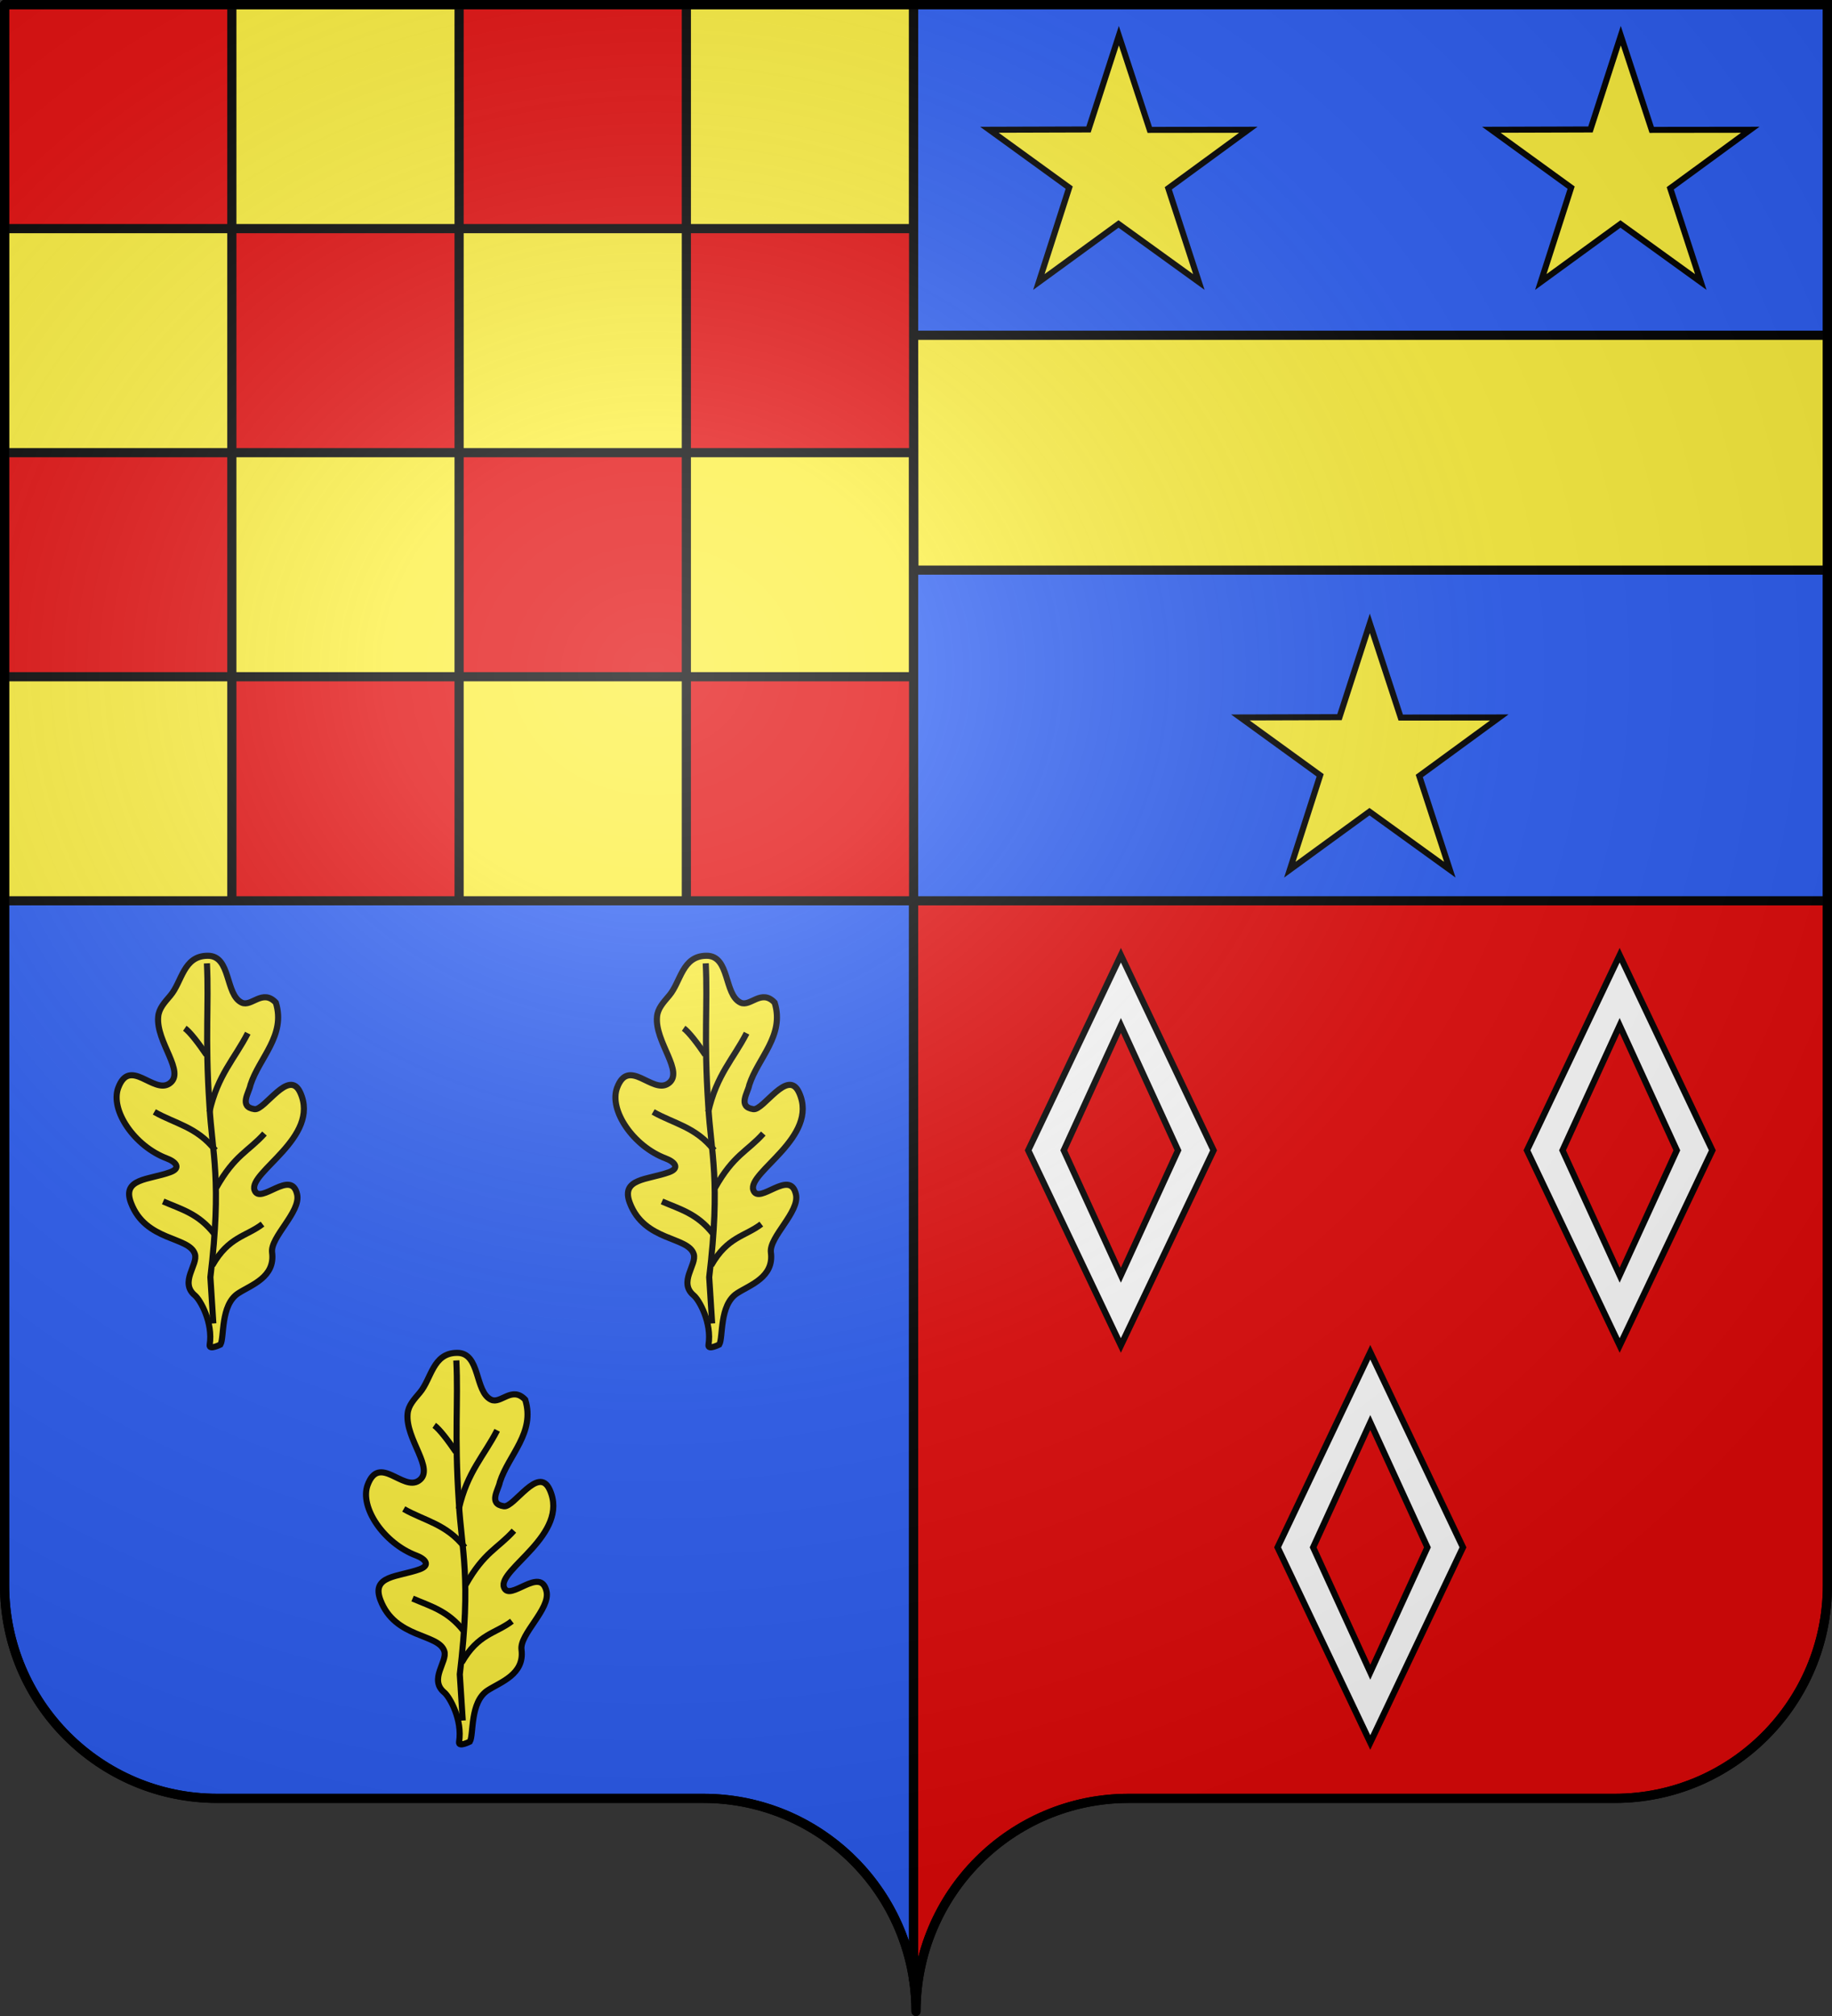 <?xml version="1.0" encoding="UTF-8" standalone="no"?>
<svg
   xmlns:dc="http://purl.org/dc/elements/1.1/"
   xmlns:cc="http://creativecommons.org/ns#"
   xmlns:rdf="http://www.w3.org/1999/02/22-rdf-syntax-ns#"
   xmlns:svg="http://www.w3.org/2000/svg"
   xmlns="http://www.w3.org/2000/svg"
   xmlns:xlink="http://www.w3.org/1999/xlink"
   xmlns:sodipodi="http://sodipodi.sourceforge.net/DTD/sodipodi-0.dtd"
   xmlns:inkscape="http://www.inkscape.org/namespaces/inkscape"
   height="660"
   width="600"
   version="1.0"
   id="svg2"
   sodipodi:version="0.32"
   inkscape:version="0.46"
   sodipodi:docname="Montliot-et-Courcelles (21).svg"
   sodipodi:docbase="E:\DIVERS\Héraldique"
   inkscape:output_extension="org.inkscape.output.svg.inkscape">
  <rect width="100%" height="100%" fill="#333333" stroke="none"/>
  <sodipodi:namedview
     inkscape:window-height="712"
     inkscape:window-width="1024"
     inkscape:pageshadow="2"
     inkscape:pageopacity="0.0"
     guidetolerance="10.0"
     gridtolerance="10.0"
     objecttolerance="10.0"
     borderopacity="1.0"
     bordercolor="#666666"
     pagecolor="#ffffff"
     id="base"
     showgrid="false"
     height="660px"
     inkscape:zoom="0.8"
     inkscape:cx="381.35359"
     inkscape:cy="334.24419"
     inkscape:window-x="-4"
     inkscape:window-y="-4"
     inkscape:current-layer="layer2" />
  <desc
     id="desc4">Flag of Canton of Valais (Wallis)</desc>
  <defs
     id="defs6">
    <inkscape:perspective
       sodipodi:type="inkscape:persp3d"
       inkscape:vp_x="0 : 330 : 1"
       inkscape:vp_y="0 : 1000 : 0"
       inkscape:vp_z="600 : 330 : 1"
       inkscape:persp3d-origin="300 : 220 : 1"
       id="perspective33" />
    <linearGradient
       id="linearGradient2893">
      <stop
         style="stop-color:white;stop-opacity:0.314;"
         offset="0"
         id="stop2895" />
      <stop
         id="stop2897"
         offset="0.19"
         style="stop-color:white;stop-opacity:0.251;" />
      <stop
         style="stop-color:#6b6b6b;stop-opacity:0.125;"
         offset="0.6"
         id="stop2901" />
      <stop
         style="stop-color:black;stop-opacity:0.125;"
         offset="1"
         id="stop2899" />
    </linearGradient>
    <radialGradient
       inkscape:collect="always"
       xlink:href="#linearGradient2893"
       id="radialGradient2883"
       cx="203.198"
       cy="218.01"
       fx="203.198"
       fy="218.01"
       r="300"
       gradientTransform="matrix(1.36,0,0,1.355,-79.528,-87.645)"
       gradientUnits="userSpaceOnUse" />
    <linearGradient
       id="linearGradient2955">
      <stop
         style="stop-color:white;stop-opacity:0;"
         offset="0"
         id="stop2965" />
      <stop
         style="stop-color:black;stop-opacity:0.646;"
         offset="1"
         id="stop2959" />
    </linearGradient>
    <radialGradient
       inkscape:collect="always"
       xlink:href="#linearGradient2955"
       id="radialGradient2961"
       cx="225.524"
       cy="218.901"
       fx="225.524"
       fy="218.901"
       r="300"
       gradientTransform="matrix(-4.167939e-4,2.183,-1.884,-3.599562e-4,615.597,-289.121)"
       gradientUnits="userSpaceOnUse" />
    <polygon
       id="star"
       transform="scale(53,53)"
       points="0,-1 0.588,0.809 -0.951,-0.309 0.951,-0.309 -0.588,0.809 0,-1 " />
    <clipPath
       id="clip">
      <path
         d="M 0,-200 L 0,600 L 300,600 L 300,-200 L 0,-200 z "
         id="path10" />
    </clipPath>
    <radialGradient
       inkscape:collect="always"
       xlink:href="#linearGradient2955"
       id="radialGradient1911"
       gradientUnits="userSpaceOnUse"
       gradientTransform="matrix(-4.167939e-4,2.183,-1.884,-3.599562e-4,1395.597,-309.121)"
       cx="225.524"
       cy="218.901"
       fx="225.524"
       fy="218.901"
       r="300" />
    <radialGradient
       inkscape:collect="always"
       xlink:href="#linearGradient2955"
       id="radialGradient2928"
       cx="-483.508"
       cy="153.928"
       fx="-483.508"
       fy="153.928"
       r="300"
       gradientTransform="matrix(0,2.342,-2.291,0,562.913,1323.77)"
       gradientUnits="userSpaceOnUse" />
    <radialGradient
       inkscape:collect="always"
       xlink:href="#linearGradient2893"
       id="radialGradient11919"
       gradientUnits="userSpaceOnUse"
       gradientTransform="matrix(1.551,0,0,1.35,-227.894,-51.264)"
       cx="285.186"
       cy="200.448"
       fx="285.186"
       fy="200.448"
       r="300" />
    <radialGradient
       gradientTransform="matrix(1.353,0,0,1.349,-77.629,-85.747)"
       gradientUnits="userSpaceOnUse"
       xlink:href="#linearGradient2893"
       id="radialGradient3163"
       fy="226.331"
       fx="221.445"
       r="300"
       cy="226.331"
       cx="221.445" />
    <radialGradient
       gradientTransform="matrix(0,1.386,-1.323,-5.74113e-8,-158.082,-109.541)"
       gradientUnits="userSpaceOnUse"
       xlink:href="#linearGradient2955"
       id="radialGradient2871"
       fy="218.901"
       fx="225.524"
       r="300"
       cy="218.901"
       cx="225.524" />
    <radialGradient
       gradientTransform="matrix(0,1.749,-1.593,-1.04977e-7,551.788,-191.29)"
       gradientUnits="userSpaceOnUse"
       xlink:href="#linearGradient2955"
       id="radialGradient2865"
       fy="218.901"
       fx="225.524"
       r="300"
       cy="218.901"
       cx="225.524" />
    <radialGradient
       gradientTransform="matrix(-4.16794e-4,2.183,-1.884,-3.59956e-4,615.597,-289.121)"
       gradientUnits="userSpaceOnUse"
       xlink:href="#linearGradient2955"
       id="radialGradient3598"
       fy="218.901"
       fx="225.524"
       r="300"
       cy="218.901"
       cx="225.524" />
    <clipPath
       id="clipPath3594">
      <path
         id="path3596"
         d="M 0,-200 L 0,600 L 300,600 L 300,-200 L 0,-200 z" />
    </clipPath>
    <polygon
       id="polygon3592"
       transform="scale(53,53)"
       points="0,-1 0.588,0.809 -0.951,-0.309 0.951,-0.309 -0.588,0.809 0,-1 " />
    <radialGradient
       gradientTransform="matrix(-4.16794e-4,2.183,-1.884,-3.59956e-4,615.597,-289.121)"
       gradientUnits="userSpaceOnUse"
       xlink:href="#linearGradient2955"
       id="radialGradient3590"
       fy="218.901"
       fx="225.524"
       r="300"
       cy="218.901"
       cx="225.524" />
    <linearGradient
       id="linearGradient3584">
      <stop
         offset="0"
         style="stop-color:#fd0000;stop-opacity:1"
         id="stop2867" />
      <stop
         offset="0.5"
         style="stop-color:#e77275;stop-opacity:0.659"
         id="stop2873" />
      <stop
         offset="1"
         style="stop-color:#000000;stop-opacity:0.323"
         id="stop3588" />
    </linearGradient>
    <linearGradient
       id="linearGradient2885">
      <stop
         offset="0"
         style="stop-color:#ffffff;stop-opacity:1"
         id="stop2887" />
      <stop
         offset="0.229"
         style="stop-color:#ffffff;stop-opacity:1"
         id="stop2891" />
      <stop
         offset="1"
         style="stop-color:#000000;stop-opacity:1"
         id="stop2889" />
    </linearGradient>
    <linearGradient
       id="linearGradient3570">
      <stop
         offset="0"
         style="stop-color:#ffffff;stop-opacity:0.314"
         id="stop3572" />
      <stop
         offset="0.19"
         style="stop-color:#ffffff;stop-opacity:0.251"
         id="stop3574" />
      <stop
         offset="0.6"
         style="stop-color:#6b6b6b;stop-opacity:0.125"
         id="stop3576" />
      <stop
         offset="1"
         style="stop-color:#000000;stop-opacity:0.125"
         id="stop3578" />
    </linearGradient>
    <pattern
       patternUnits="userSpaceOnUse"
       width="154.25"
       height="556.498"
       patternTransform="translate(-171.673,-201.101)"
       id="pattern3789">
      <path
         sodipodi:nodetypes="cccccccccccccccccccc"
         style="fill:#2b5df2;fill-opacity:1;fill-rule:evenodd;stroke:#000000;stroke-width:5;stroke-linecap:butt;stroke-linejoin:miter;stroke-miterlimit:4;stroke-dasharray:none;stroke-opacity:1;display:inline"
         d="M 77.094,2.5 L 77.094,2.5 z M 2.5,139.062 L 2.5,139.062 z M 2.5,139.062 L 151.75,139.062 L 114.469,100.906 L 114.469,40.719 L 77.094,2.5 L 39.844,40.719 L 39.844,100.906 L 2.5,139.062 z M 2.5,139.062 L 2.5,139.062 z M 151.75,139.062 L 151.75,139.062 z M 151.75,139.062 L 151.75,139.062 z M 77.094,2.5 L 77.094,2.5 z"
         id="path3011" />
      <path
         sodipodi:nodetypes="cccccccccccccccccccc"
         style="fill:none;fill-opacity:1;fill-rule:evenodd;stroke:none;stroke-width:5;stroke-linecap:butt;stroke-linejoin:miter;stroke-miterlimit:4;stroke-dasharray:none;stroke-opacity:1;display:inline"
         d="M 77.094,141.962 L 77.094,141.962 z M 2.5,278.524 L 2.5,278.524 z M 2.5,278.524 L 151.75,278.524 L 114.469,240.368 L 114.469,180.18 L 77.094,141.962 L 39.844,180.18 L 39.844,240.368 L 2.5,278.524 z M 2.5,278.524 L 2.5,278.524 z M 151.75,278.524 L 151.75,278.524 z M 151.75,278.524 L 151.75,278.524 z M 77.094,141.962 L 77.094,141.962 z"
         id="path3783" />
      <path
         sodipodi:nodetypes="cccccccccccccccccccc"
         style="fill:#2b5df2;fill-opacity:1;fill-rule:evenodd;stroke:#000000;stroke-width:5;stroke-linecap:butt;stroke-linejoin:miter;stroke-miterlimit:4;stroke-dasharray:none;stroke-opacity:1;display:inline"
         d="M 77.094,281.401 L 77.094,281.401 z M 2.5,417.964 L 2.5,417.964 z M 2.5,417.964 L 151.75,417.964 L 114.469,379.807 L 114.469,319.62 L 77.094,281.401 L 39.844,319.62 L 39.844,379.807 L 2.5,417.964 z M 2.5,417.964 L 2.5,417.964 z M 151.75,417.964 L 151.75,417.964 z M 151.75,417.964 L 151.75,417.964 z M 77.094,281.401 L 77.094,281.401 z"
         id="path3785" />
      <path
         sodipodi:nodetypes="cccccccccccccccccccc"
         style="fill:none;fill-opacity:1;fill-rule:evenodd;stroke:none;stroke-width:5;stroke-linecap:butt;stroke-linejoin:miter;stroke-miterlimit:4;stroke-dasharray:none;stroke-opacity:1;display:inline"
         d="M 77.094,419.935 L 77.094,419.935 z M 2.5,556.498 L 2.5,556.498 z M 2.5,556.498 L 151.75,556.498 L 114.469,518.342 L 114.469,458.154 L 77.094,419.935 L 39.844,458.154 L 39.844,518.342 L 2.5,556.498 z M 2.5,556.498 L 2.5,556.498 z M 151.75,556.498 L 151.75,556.498 z M 151.75,556.498 L 151.75,556.498 z M 77.094,419.935 L 77.094,419.935 z"
         id="path3787" />
    </pattern>
    <pattern
       xlink:href="#pattern3789"
       id="pattern4341"
       patternTransform="matrix(0.512,0,0,0.512,-156.997,-139.138)" />
    <pattern
       xlink:href="#pattern4341"
       id="pattern4345"
       patternTransform="matrix(0.512,0,0,0.512,-118.002,-209.255)" />
    <inkscape:perspective
       id="perspective76"
       inkscape:persp3d-origin="300 : 220 : 1"
       inkscape:vp_z="600 : 330 : 1"
       inkscape:vp_y="0 : 1000 : 0"
       inkscape:vp_x="0 : 330 : 1"
       sodipodi:type="inkscape:persp3d" />
  </defs>
  <g
     inkscape:groupmode="layer"
     id="layer1"
     inkscape:label="Fond écu">
    <path
       style="fill:#2b5df2;fill-opacity:1;fill-rule:nonzero;stroke:#000000;stroke-width:3;stroke-linecap:round;stroke-linejoin:round;stroke-miterlimit:4;stroke-dashoffset:0;stroke-opacity:1"
       d="M 1.5 294.906 L 1.5 519 C 1.5 557.504 32.709 588.75 71.156 588.75 C 109.603 588.75 191.897 588.75 230.344 588.75 C 265.272 588.75 294.212 614.534 299.219 648.125 L 299.219 294.906 L 1.5 294.906 z "
       id="path2014" />
    <path
       style="fill:#e20909;fill-opacity:1;fill-rule:nonzero;stroke:#000000;stroke-width:3;stroke-linecap:round;stroke-linejoin:round;stroke-miterlimit:4;stroke-dashoffset:0;stroke-opacity:1;stroke-dasharray:none"
       d="M 299.219 294.906 L 299.219 648.125 C 299.723 651.509 300 654.976 300 658.5 C 300 619.996 331.209 588.75 369.656 588.75 C 408.103 588.75 490.397 588.75 528.844 588.75 C 567.291 588.75 598.5 557.504 598.5 519 L 598.5 294.906 L 299.219 294.906 z "
       id="path2420" />
    <path
       style="fill:#fcef3c;fill-opacity:1;fill-rule:nonzero;stroke:#000000;stroke-width:3;stroke-linecap:round;stroke-linejoin:round;stroke-miterlimit:4;stroke-dashoffset:0;stroke-opacity:1"
       d="M 1.5,1.5 L 1.5,294.906 L 299.219,294.906 L 299.219,1.5 L 1.5,1.5 z"
       id="path2187" />
    <path
       style="fill:#2b5df2;fill-rule:evenodd;stroke:#000000;stroke-width:3;stroke-linecap:butt;stroke-linejoin:miter;stroke-opacity:1"
       d="M 299.219,1.5 L 299.219,294.906 L 598.5,294.906 L 598.5,1.5 L 299.219,1.5 z"
       id="path2195" />
  </g>
  <g
     inkscape:groupmode="layer"
     id="layer2"
     inkscape:label="Meubles">
    <g
       style="display:inline"
       id="g14607"
       transform="translate(-0.364,-5.837)">
      <path
         id="path12684"
         style="fill:#fcef3c;fill-opacity:1;fill-rule:nonzero;stroke:#000000;stroke-width:3.002;stroke-miterlimit:4;stroke-dasharray:none;stroke-opacity:1;display:inline"
         d="M 299.682,192.488 L 299.584,115.594 L 598.863,115.594 L 598.863,192.488 L 299.682,192.488 z"
         sodipodi:nodetypes="ccccc" />
      <g
         transform="translate(2.244,-7.348251e-6)"
         id="g14603">
        <path
           id="path8347"
           style="fill:#fcef3c;fill-opacity:1;stroke:#000000;stroke-width:1.979;stroke-miterlimit:4;stroke-dasharray:none;stroke-dashoffset:0;stroke-opacity:1"
           d="M 364.557,17.521 L 374.681,48.36 L 406.953,48.323 L 380.751,67.481 L 390.759,98.162 L 364.442,79.162 L 338.355,98.162 L 348.293,67.262 L 322.162,48.323 L 354.62,48.225 L 364.557,17.521 z" />
        <path
           d="M 528.949,17.521 L 539.072,48.36 L 571.344,48.323 L 545.142,67.481 L 555.151,98.162 L 528.834,79.162 L 502.747,98.162 L 512.684,67.262 L 486.553,48.323 L 519.012,48.225 L 528.949,17.521 z"
           style="fill:#fcef3c;fill-opacity:1;stroke:#000000;stroke-width:1.979;stroke-miterlimit:4;stroke-dasharray:none;stroke-dashoffset:0;stroke-opacity:1"
           id="path14599" />
      </g>
      <path
         d="M 448.997,209.919 L 459.12,240.759 L 491.393,240.721 L 465.191,259.879 L 475.199,290.561 L 448.882,271.561 L 422.795,290.561 L 432.732,259.66 L 406.601,240.721 L 439.06,240.624 L 448.997,209.919 z"
         style="fill:#fcef3c;fill-opacity:1;stroke:#000000;stroke-width:1.979;stroke-miterlimit:4;stroke-dasharray:none;stroke-dashoffset:0;stroke-opacity:1"
         id="path14601" />
    </g>
    <path
       id="path3712"
       style="fill:#e20909;fill-opacity:1;fill-rule:nonzero;stroke:#000000;stroke-width:3;stroke-linecap:round;stroke-linejoin:round;stroke-miterlimit:4;stroke-dashoffset:0;stroke-opacity:1"
       d="M 150.359,74.851 L 224.789,74.851 L 224.789,1.5 L 150.359,1.5 L 150.359,74.851 z M 224.789,148.203 L 150.359,148.203 L 150.359,221.554 L 224.789,221.554 L 224.789,148.203 z M 75.93,221.554 L 1.5,221.554 L 1.5,148.203 L 75.93,148.203 L 75.93,221.554 z M 75.93,1.5 L 75.93,74.851 L 1.5,74.851 L 1.5,1.5 L 75.93,1.5 z M 150.359,221.554 L 75.93,221.554 L 75.93,294.906 L 150.359,294.906 L 150.359,221.554 z M 75.93,148.203 L 150.359,148.203 L 150.359,74.851 L 75.93,74.851 L 75.93,148.203 z M 224.789,74.851 L 299.219,74.851 L 299.219,148.203 L 224.789,148.203 L 224.789,74.851 z M 224.789,294.906 L 224.789,221.554 L 299.219,221.554 L 299.219,294.906 L 224.789,294.906 z"
       sodipodi:nodetypes="cccccccccccccccccccccccccccccccccccccccc" />
    <g
       id="g3293"
       style="fill:#ffffff;fill-opacity:1;stroke:#000000;stroke-width:0.621;stroke-miterlimit:4;stroke-dasharray:none;stroke-opacity:1;display:inline"
       transform="matrix(2.72,0,0,3.816,-303.169,-1629.547)">
      <g
         id="g3763">
        <path
           id="path18229"
           style="fill-rule:evenodd;stroke-width:0.693;stroke-linecap:butt;stroke-linejoin:miter;stroke-miterlimit:4;stroke-dasharray:none"
           d="M 276.452,543.042 L 265.294,559.781 L 276.452,576.521 L 287.611,559.781 L 276.452,543.042 z M 276.452,549.07 L 283.332,559.781 L 276.452,570.493 L 269.573,559.781 L 276.452,549.07 z" />
        <g
           transform="translate(1.8380427e-5,-0.48)"
           id="g3759">
          <path
             id="path15569"
             style="fill-rule:evenodd;stroke-width:0.693;stroke-linecap:butt;stroke-linejoin:miter;stroke-miterlimit:4;stroke-dasharray:none"
             d="M 246.425,509.46 L 235.266,526.199 L 246.425,542.938 L 257.583,526.199 L 246.425,509.46 z M 246.425,515.487 L 253.304,526.199 L 246.425,536.911 L 239.545,526.199 L 246.425,515.487 z" />
          <path
             id="path18231"
             style="fill-rule:evenodd;stroke-width:0.693;stroke-linecap:butt;stroke-linejoin:miter;stroke-miterlimit:4;stroke-dasharray:none"
             d="M 306.48,509.46 L 295.321,526.199 L 306.48,542.938 L 317.638,526.199 L 306.48,509.46 z M 306.48,515.487 L 313.36,526.199 L 306.48,536.911 L 299.6,526.199 L 306.48,515.487 z" />
        </g>
      </g>
    </g>
    <g
       id="g3812"
       transform="translate(1.35,0)">
      <g
         style="stroke:#000000;stroke-width:4.324;display:inline"
         inkscape:label="Meubles"
         id="g12622"
         transform="matrix(0.463,0,0,0.463,8.576,367.4)">
        <g
           transform="matrix(0.545,0,0,0.545,-192.955,55.706)"
           style="stroke:#000000;stroke-width:7.935;stroke-miterlimit:4;stroke-dasharray:none;stroke-opacity:1"
           id="g12624">
          <path
             style="fill:#fcef3c;fill-opacity:1;fill-rule:evenodd;stroke:#000000;stroke-width:7.935;stroke-linecap:butt;stroke-linejoin:miter;stroke-miterlimit:4;stroke-dasharray:none;stroke-opacity:1"
             d="M 924.565,701.375 C 924.565,701.375 909.413,709.1 910.559,701.902 C 915.15,673.073 898.465,643.513 891.393,637.631 C 870.947,620.622 895.849,597.643 891.393,583.988 C 883.821,560.78 827.532,567.983 808.464,517.644 C 796.317,485.578 831.519,487.924 859.383,477.782 C 873.731,472.56 866.916,464.425 854.915,459.907 C 812.774,444.041 781.128,397.188 791.878,368.372 C 806.944,327.985 837.607,376.774 858.222,362.843 C 880.043,348.097 840.53,309.03 843.757,275.872 C 844.746,265.31 851.834,257.734 859.594,248.598 C 874.795,230.702 876.223,197.117 907.979,196.985 C 938.716,196.861 930.321,247.463 952.208,257.799 C 964.813,263.752 979.175,239.41 996.437,257.799 C 1009.733,300.395 974.814,329.459 963.535,364.464 C 961.777,374.618 947.869,393.017 968.794,396.015 C 981.986,397.905 1013.469,342.423 1028.115,374.424 C 1054.737,432.593 960.501,477.876 968.794,501.059 C 975.954,521.075 1016.528,472.504 1024.08,506.587 C 1029.135,529.402 988.951,561.934 991.573,581.993 C 995.78,614.169 964.37,624.079 947.735,634.859 C 924.259,650.071 929.803,692.404 924.565,701.375 z"
             id="path12626"
             sodipodi:nodetypes="csssssssscsssccssssssc" />
          <path
             style="fill:none;fill-rule:evenodd;stroke:#000000;stroke-width:7.935;stroke-linecap:butt;stroke-linejoin:miter;stroke-miterlimit:4;stroke-dasharray:none;stroke-opacity:1"
             d="M 906.99,206.809 C 909.652,260.766 904.349,301.461 910.213,390.638 C 913.846,454.415 926.567,487.896 911.489,614.043 L 915.319,674.043"
             id="path12628"
             sodipodi:nodetypes="cccc" />
          <path
             style="fill:none;fill-rule:evenodd;stroke:#000000;stroke-width:7.935;stroke-linecap:butt;stroke-linejoin:miter;stroke-miterlimit:4;stroke-dasharray:none;stroke-opacity:1"
             d="M 910.213,399.574 C 921.109,351.282 943.067,330.646 960,297.447"
             id="path12630"
             sodipodi:nodetypes="cc" />
          <path
             style="fill:none;fill-rule:evenodd;stroke:#000000;stroke-width:7.935;stroke-linecap:butt;stroke-linejoin:miter;stroke-miterlimit:4;stroke-dasharray:none;stroke-opacity:1"
             d="M 919.149,497.872 C 943.221,455.143 960.867,450.968 981.702,427.66"
             id="path12632"
             sodipodi:nodetypes="cc" />
          <path
             style="fill:none;fill-rule:evenodd;stroke:#000000;stroke-width:7.935;stroke-linecap:butt;stroke-linejoin:miter;stroke-miterlimit:4;stroke-dasharray:none;stroke-opacity:1"
             d="M 914.043,598.723 C 935.319,561.33 957.872,561.361 979.149,545.106"
             id="path12634"
             sodipodi:nodetypes="cc" />
          <path
             style="fill:none;fill-rule:evenodd;stroke:#000000;stroke-width:7.935;stroke-linecap:butt;stroke-linejoin:miter;stroke-miterlimit:4;stroke-dasharray:none;stroke-opacity:1"
             d="M 916.596,557.872 C 896.072,531.555 873.941,526.04 850.213,515.745"
             id="path12636"
             sodipodi:nodetypes="cc" />
          <path
             style="fill:none;fill-rule:evenodd;stroke:#000000;stroke-width:7.935;stroke-linecap:butt;stroke-linejoin:miter;stroke-miterlimit:4;stroke-dasharray:none;stroke-opacity:1"
             d="M 917.872,449.362 C 894.245,418.99 865.378,414.811 838.723,399.574"
             id="path12638"
             sodipodi:nodetypes="cc" />
          <path
             style="fill:none;fill-rule:evenodd;stroke:#000000;stroke-width:7.935;stroke-linecap:butt;stroke-linejoin:miter;stroke-miterlimit:4;stroke-dasharray:none;stroke-opacity:1"
             d="M 906.383,325.532 C 896.57,310.985 884.744,295.51 878.298,291.064"
             id="path12640"
             sodipodi:nodetypes="cc" />
        </g>
      </g>
      <g
         transform="matrix(0.463,0,0,0.463,-73.108,237.4)"
         id="layer8"
         inkscape:label="Meubles"
         style="stroke:#000000;stroke-width:4.324;display:inline">
        <g
           id="g24430"
           style="stroke:#000000;stroke-width:7.935;stroke-miterlimit:4;stroke-dasharray:none;stroke-opacity:1"
           transform="matrix(0.545,0,0,0.545,-192.955,55.706)">
          <path
             sodipodi:nodetypes="csssssssscsssccssssssc"
             id="path22643"
             d="M 924.565,701.375 C 924.565,701.375 909.413,709.1 910.559,701.902 C 915.15,673.073 898.465,643.513 891.393,637.631 C 870.947,620.622 895.849,597.643 891.393,583.988 C 883.821,560.78 827.532,567.983 808.464,517.644 C 796.317,485.578 831.519,487.924 859.383,477.782 C 873.731,472.56 866.916,464.425 854.915,459.907 C 812.774,444.041 781.128,397.188 791.878,368.372 C 806.944,327.985 837.607,376.774 858.222,362.843 C 880.043,348.097 840.53,309.03 843.757,275.872 C 844.746,265.31 851.834,257.734 859.594,248.598 C 874.795,230.702 876.223,197.117 907.979,196.985 C 938.716,196.861 930.321,247.463 952.208,257.799 C 964.813,263.752 979.175,239.41 996.437,257.799 C 1009.733,300.395 974.814,329.459 963.535,364.464 C 961.777,374.618 947.869,393.017 968.794,396.015 C 981.986,397.905 1013.469,342.423 1028.115,374.424 C 1054.737,432.593 960.501,477.876 968.794,501.059 C 975.954,521.075 1016.528,472.504 1024.08,506.587 C 1029.135,529.402 988.951,561.934 991.573,581.993 C 995.78,614.169 964.37,624.079 947.735,634.859 C 924.259,650.071 929.803,692.404 924.565,701.375 z"
             style="fill:#fcef3c;fill-opacity:1;fill-rule:evenodd;stroke:#000000;stroke-width:7.935;stroke-linecap:butt;stroke-linejoin:miter;stroke-miterlimit:4;stroke-dasharray:none;stroke-opacity:1" />
          <path
             sodipodi:nodetypes="cccc"
             id="path23531"
             d="M 906.99,206.809 C 909.652,260.766 904.349,301.461 910.213,390.638 C 913.846,454.415 926.567,487.896 911.489,614.043 L 915.319,674.043"
             style="fill:none;fill-rule:evenodd;stroke:#000000;stroke-width:7.935;stroke-linecap:butt;stroke-linejoin:miter;stroke-miterlimit:4;stroke-dasharray:none;stroke-opacity:1" />
          <path
             sodipodi:nodetypes="cc"
             id="path24418"
             d="M 910.213,399.574 C 921.109,351.282 943.067,330.646 960,297.447"
             style="fill:none;fill-rule:evenodd;stroke:#000000;stroke-width:7.935;stroke-linecap:butt;stroke-linejoin:miter;stroke-miterlimit:4;stroke-dasharray:none;stroke-opacity:1" />
          <path
             sodipodi:nodetypes="cc"
             id="path24420"
             d="M 919.149,497.872 C 943.221,455.143 960.867,450.968 981.702,427.66"
             style="fill:none;fill-rule:evenodd;stroke:#000000;stroke-width:7.935;stroke-linecap:butt;stroke-linejoin:miter;stroke-miterlimit:4;stroke-dasharray:none;stroke-opacity:1" />
          <path
             sodipodi:nodetypes="cc"
             id="path24422"
             d="M 914.043,598.723 C 935.319,561.33 957.872,561.361 979.149,545.106"
             style="fill:none;fill-rule:evenodd;stroke:#000000;stroke-width:7.935;stroke-linecap:butt;stroke-linejoin:miter;stroke-miterlimit:4;stroke-dasharray:none;stroke-opacity:1" />
          <path
             sodipodi:nodetypes="cc"
             id="path24424"
             d="M 916.596,557.872 C 896.072,531.555 873.941,526.04 850.213,515.745"
             style="fill:none;fill-rule:evenodd;stroke:#000000;stroke-width:7.935;stroke-linecap:butt;stroke-linejoin:miter;stroke-miterlimit:4;stroke-dasharray:none;stroke-opacity:1" />
          <path
             sodipodi:nodetypes="cc"
             id="path24426"
             d="M 917.872,449.362 C 894.245,418.99 865.378,414.811 838.723,399.574"
             style="fill:none;fill-rule:evenodd;stroke:#000000;stroke-width:7.935;stroke-linecap:butt;stroke-linejoin:miter;stroke-miterlimit:4;stroke-dasharray:none;stroke-opacity:1" />
          <path
             sodipodi:nodetypes="cc"
             id="path24428"
             d="M 906.383,325.532 C 896.57,310.985 884.744,295.51 878.298,291.064"
             style="fill:none;fill-rule:evenodd;stroke:#000000;stroke-width:7.935;stroke-linecap:butt;stroke-linejoin:miter;stroke-miterlimit:4;stroke-dasharray:none;stroke-opacity:1" />
        </g>
      </g>
      <g
         transform="matrix(0.463,0,0,0.463,90.259,237.4)"
         id="g12642"
         inkscape:label="Meubles"
         style="stroke:#000000;stroke-width:4.324;display:inline">
        <g
           id="g12644"
           style="stroke:#000000;stroke-width:7.935;stroke-miterlimit:4;stroke-dasharray:none;stroke-opacity:1"
           transform="matrix(0.545,0,0,0.545,-192.955,55.706)">
          <path
             sodipodi:nodetypes="csssssssscsssccssssssc"
             id="path12646"
             d="M 924.565,701.375 C 924.565,701.375 909.413,709.1 910.559,701.902 C 915.15,673.073 898.465,643.513 891.393,637.631 C 870.947,620.622 895.849,597.643 891.393,583.988 C 883.821,560.78 827.532,567.983 808.464,517.644 C 796.317,485.578 831.519,487.924 859.383,477.782 C 873.731,472.56 866.916,464.425 854.915,459.907 C 812.774,444.041 781.128,397.188 791.878,368.372 C 806.944,327.985 837.607,376.774 858.222,362.843 C 880.043,348.097 840.53,309.03 843.757,275.872 C 844.746,265.31 851.834,257.734 859.594,248.598 C 874.795,230.702 876.223,197.117 907.979,196.985 C 938.716,196.861 930.321,247.463 952.208,257.799 C 964.813,263.752 979.175,239.41 996.437,257.799 C 1009.733,300.395 974.814,329.459 963.535,364.464 C 961.777,374.618 947.869,393.017 968.794,396.015 C 981.986,397.905 1013.469,342.423 1028.115,374.424 C 1054.737,432.593 960.501,477.876 968.794,501.059 C 975.954,521.075 1016.528,472.504 1024.08,506.587 C 1029.135,529.402 988.951,561.934 991.573,581.993 C 995.78,614.169 964.37,624.079 947.735,634.859 C 924.259,650.071 929.803,692.404 924.565,701.375 z"
             style="fill:#fcef3c;fill-opacity:1;fill-rule:evenodd;stroke:#000000;stroke-width:7.935;stroke-linecap:butt;stroke-linejoin:miter;stroke-miterlimit:4;stroke-dasharray:none;stroke-opacity:1" />
          <path
             sodipodi:nodetypes="cccc"
             id="path12648"
             d="M 906.99,206.809 C 909.652,260.766 904.349,301.461 910.213,390.638 C 913.846,454.415 926.567,487.896 911.489,614.043 L 915.319,674.043"
             style="fill:none;fill-rule:evenodd;stroke:#000000;stroke-width:7.935;stroke-linecap:butt;stroke-linejoin:miter;stroke-miterlimit:4;stroke-dasharray:none;stroke-opacity:1" />
          <path
             sodipodi:nodetypes="cc"
             id="path12650"
             d="M 910.213,399.574 C 921.109,351.282 943.067,330.646 960,297.447"
             style="fill:none;fill-rule:evenodd;stroke:#000000;stroke-width:7.935;stroke-linecap:butt;stroke-linejoin:miter;stroke-miterlimit:4;stroke-dasharray:none;stroke-opacity:1" />
          <path
             sodipodi:nodetypes="cc"
             id="path12652"
             d="M 919.149,497.872 C 943.221,455.143 960.867,450.968 981.702,427.66"
             style="fill:none;fill-rule:evenodd;stroke:#000000;stroke-width:7.935;stroke-linecap:butt;stroke-linejoin:miter;stroke-miterlimit:4;stroke-dasharray:none;stroke-opacity:1" />
          <path
             sodipodi:nodetypes="cc"
             id="path12654"
             d="M 914.043,598.723 C 935.319,561.33 957.872,561.361 979.149,545.106"
             style="fill:none;fill-rule:evenodd;stroke:#000000;stroke-width:7.935;stroke-linecap:butt;stroke-linejoin:miter;stroke-miterlimit:4;stroke-dasharray:none;stroke-opacity:1" />
          <path
             sodipodi:nodetypes="cc"
             id="path12656"
             d="M 916.596,557.872 C 896.072,531.555 873.941,526.04 850.213,515.745"
             style="fill:none;fill-rule:evenodd;stroke:#000000;stroke-width:7.935;stroke-linecap:butt;stroke-linejoin:miter;stroke-miterlimit:4;stroke-dasharray:none;stroke-opacity:1" />
          <path
             sodipodi:nodetypes="cc"
             id="path12658"
             d="M 917.872,449.362 C 894.245,418.99 865.378,414.811 838.723,399.574"
             style="fill:none;fill-rule:evenodd;stroke:#000000;stroke-width:7.935;stroke-linecap:butt;stroke-linejoin:miter;stroke-miterlimit:4;stroke-dasharray:none;stroke-opacity:1" />
          <path
             sodipodi:nodetypes="cc"
             id="path12660"
             d="M 906.383,325.532 C 896.57,310.985 884.744,295.51 878.298,291.064"
             style="fill:none;fill-rule:evenodd;stroke:#000000;stroke-width:7.935;stroke-linecap:butt;stroke-linejoin:miter;stroke-miterlimit:4;stroke-dasharray:none;stroke-opacity:1" />
        </g>
      </g>
    </g>
  </g>
  <g
     inkscape:groupmode="layer"
     id="layer3"
     inkscape:label="Reflet final"
     sodipodi:insensitive="true">
    <path
       id="path2875"
       style="fill:url(#radialGradient11919);fill-opacity:1;fill-rule:evenodd;stroke:none;stroke-width:3;stroke-linecap:butt;stroke-linejoin:miter;stroke-miterlimit:4;stroke-dasharray:none;stroke-opacity:1"
       d="M 1.5,1.5 L 1.5,518.991 C 1.5,557.496 32.703,588.746 71.15,588.746 C 109.597,588.746 191.903,588.746 230.35,588.746 C 268.797,588.745 300,619.996 300,658.5 C 300,619.996 331.203,588.746 369.65,588.746 C 408.097,588.745 490.403,588.746 528.85,588.746 C 567.297,588.746 598.5,557.496 598.5,518.991 L 598.5,1.5 L 1.5,1.5 z " />
  </g>
  <g
     inkscape:groupmode="layer"
     id="layer4"
     inkscape:label="Contour final"
     sodipodi:insensitive="true">
    <path
       id="path1572"
       style="fill:none;fill-opacity:1;fill-rule:nonzero;stroke:black;stroke-width:3;stroke-linecap:round;stroke-linejoin:round;stroke-miterlimit:4;stroke-dasharray:none;stroke-dashoffset:0;stroke-opacity:1"
       d="M 300,658.5 C 300,619.996 331.203,588.746 369.65,588.746 C 408.097,588.746 490.403,588.746 528.85,588.746 C 567.297,588.746 598.5,557.497 598.5,518.993 L 598.5,1.5 L 1.5,1.5 L 1.5,518.993 C 1.5,557.497 32.703,588.746 71.15,588.746 C 109.597,588.746 191.903,588.746 230.35,588.746 C 268.797,588.746 300,619.996 300,658.5 z "
       sodipodi:nodetypes="cssccccssc" />
  </g>
</svg>

